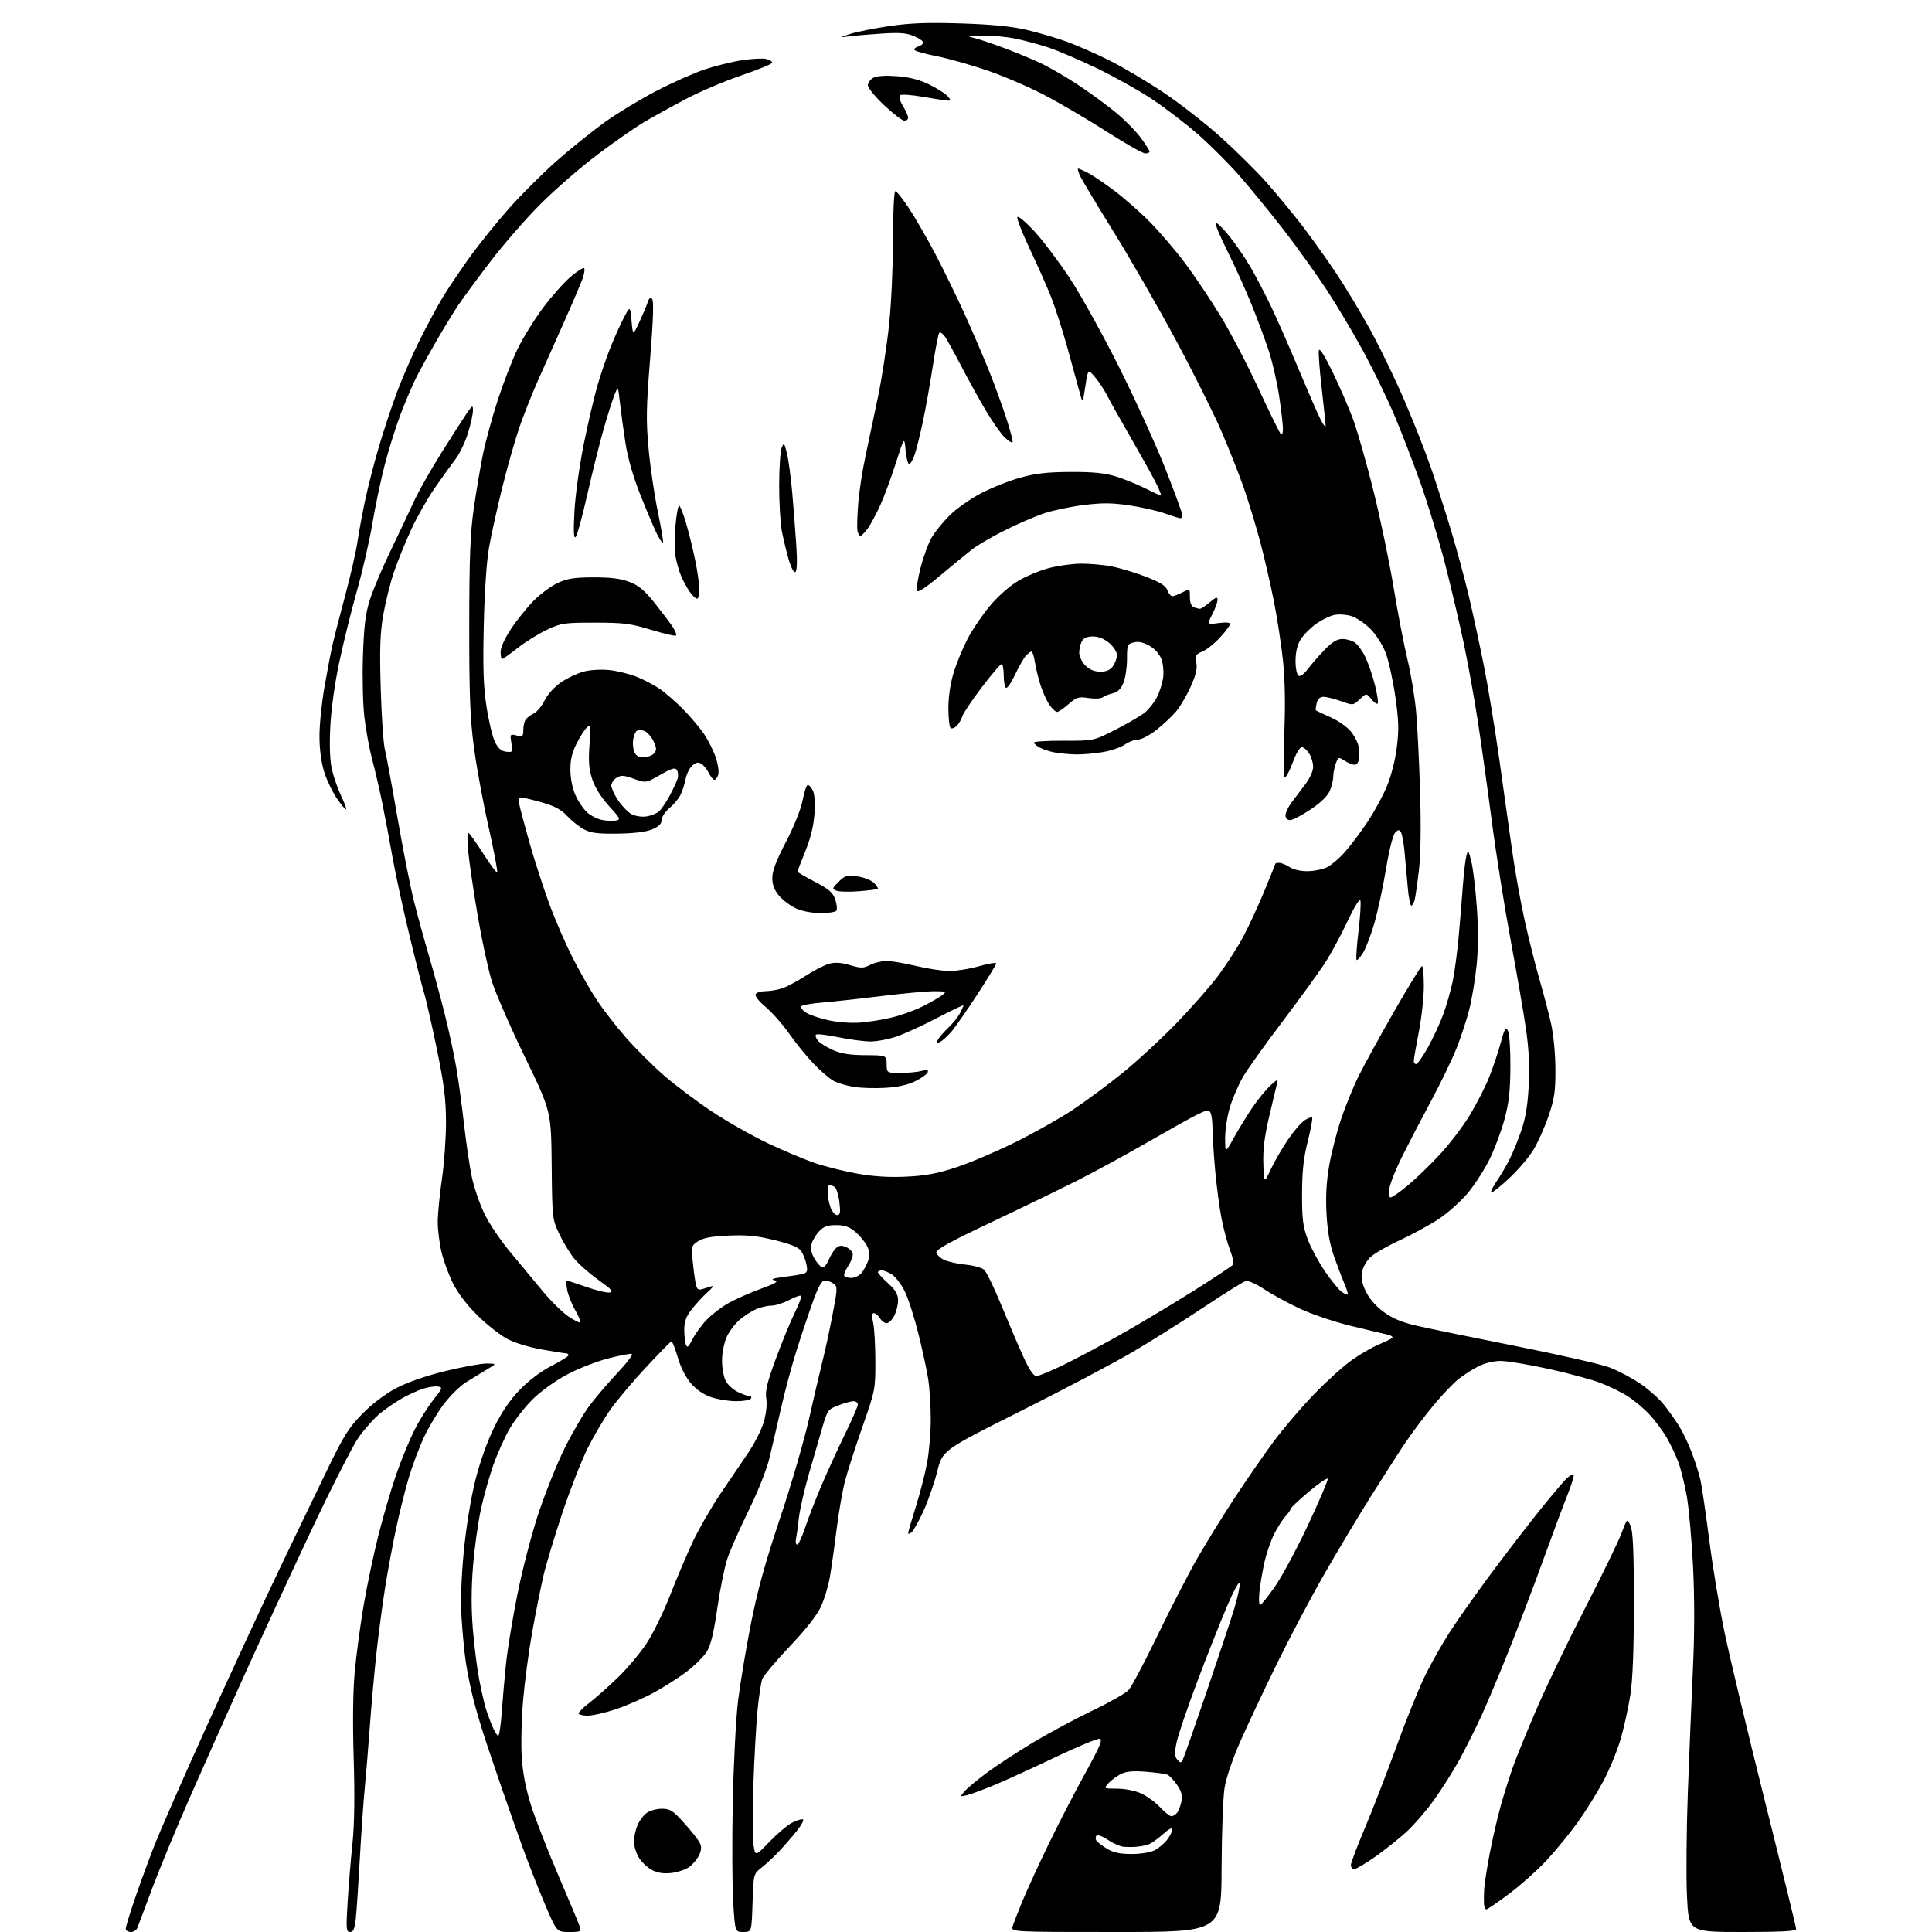 <?xml version="1.0" encoding="UTF-8" standalone="no"?>
<svg 
  version="1.1" 
  xmlns="http://www.w3.org/2000/svg" 
  xmlns:xlink="http://www.w3.org/1999/xlink" 
  xmlns:svg="http://www.w3.org/2000/svg"
  xmlns:rdf="http://www.w3.org/1999/02/22-rdf-syntax-ns#"
  xmlns:cc="http://creativecommons.org/ns#"
  xmlns:dc="http://purl.org/dc/elements/1.1/"
  viewBox="0 0 768 768"
  width="768"
  height="768"
>
<style>svg {background-color: white; }</style>"
<path stroke="none" fill="black" fill-rule="evenodd" d="M52.03,768.00C50.91,768.00 50.00,767.41 50.00,766.70C50.00,765.98 51.52,760.92 53.39,755.45C55.25,749.98 58.68,740.55 61.02,734.50C63.36,728.45 72.91,706.62 82.26,686.00C91.60,665.38 104.41,637.70 110.72,624.50C117.03,611.30 125.71,593.26 130.00,584.42C136.73,570.54 138.67,567.46 144.15,561.91C148.08,557.93 153.21,554.07 157.61,551.76C162.03,549.45 169.39,546.90 177.08,545.02C183.89,543.36 191.26,542.01 193.47,542.03C197.50,542.06 197.50,542.06 193.50,544.43C191.30,545.73 187.54,548.04 185.14,549.55C182.73,551.07 178.73,555.05 176.24,558.40C173.75,561.76 170.24,567.65 168.45,571.50C166.66,575.35 164.04,582.33 162.62,587.00C161.21,591.67 158.93,600.74 157.55,607.14C156.17,613.54 154.16,624.34 153.08,631.14C152.00,637.94 150.44,649.80 149.60,657.50C148.77,665.20 147.59,678.25 147.00,686.50C146.40,694.75 145.49,705.77 144.98,711.00C144.47,716.23 143.59,728.83 143.03,739.00C142.47,749.17 141.75,759.86 141.43,762.75C140.99,766.79 140.47,768.00 139.16,768.00C137.63,768.00 137.53,766.91 138.18,756.25C138.57,749.79 139.43,739.34 140.09,733.03C140.89,725.32 141.06,714.20 140.60,699.03C140.16,684.72 140.31,672.12 141.02,664.50C141.63,657.90 143.20,646.18 144.50,638.46C145.80,630.74 148.45,618.12 150.39,610.43C152.33,602.73 155.54,591.76 157.53,586.04C159.52,580.33 162.75,572.47 164.70,568.58C166.66,564.68 170.05,559.25 172.23,556.50C175.93,551.85 176.06,551.48 174.09,551.18C172.92,551.00 170.29,551.39 168.23,552.04C166.18,552.69 162.47,554.36 160.00,555.75C157.53,557.15 153.59,559.82 151.26,561.70C148.92,563.58 145.03,567.91 142.61,571.31C140.19,574.72 131.24,592.35 122.72,610.50C114.21,628.65 102.06,654.98 95.74,669.00C89.42,683.02 80.20,703.73 75.25,715.00C70.30,726.27 63.78,742.02 60.76,750.00C57.74,757.98 55.00,765.29 54.66,766.25C54.33,767.21 53.15,768.00 52.03,768.00zM226.22,768.00C221.30,768.00 221.30,768.00 216.55,756.81C213.94,750.65 210.01,740.64 207.81,734.56C205.62,728.48 202.04,718.33 199.86,712.00C197.68,705.67 194.55,696.45 192.91,691.50C191.27,686.55 189.08,679.12 188.05,675.00C187.01,670.88 185.70,664.35 185.14,660.50C184.57,656.65 183.82,648.77 183.47,643.00C183.05,636.18 183.38,626.87 184.39,616.43C185.33,606.87 187.18,595.53 188.96,588.43C190.79,581.12 193.69,572.97 196.45,567.39C199.51,561.18 202.79,556.39 206.72,552.35C210.23,548.74 215.15,545.05 219.25,542.95C222.96,541.05 225.99,539.16 226.00,538.75C226.00,538.34 225.61,538.00 225.13,538.00C224.65,538.00 220.30,537.31 215.45,536.46C210.29,535.56 204.54,533.80 201.59,532.21C198.81,530.72 193.55,526.58 189.90,523.00C185.80,518.99 182.07,514.11 180.12,510.26C178.40,506.83 176.32,501.20 175.51,497.76C174.69,494.32 174.02,488.93 174.01,485.78C174.01,482.64 174.75,474.99 175.66,468.78C176.57,462.58 177.31,452.32 177.29,446.00C177.26,436.79 176.53,431.01 173.64,416.96C171.66,407.31 169.35,397.19 168.52,394.46C167.68,391.73 165.00,381.18 162.56,371.00C160.11,360.82 157.15,347.10 155.98,340.50C154.81,333.90 152.99,324.23 151.92,319.00C150.85,313.77 149.08,306.12 147.97,302.00C146.87,297.88 145.47,290.30 144.86,285.18C144.25,279.98 143.99,269.14 144.28,260.68C144.68,248.91 145.29,243.93 147.00,238.50C148.21,234.65 151.92,225.88 155.23,219.00C158.55,212.12 162.73,203.30 164.51,199.39C166.30,195.48 171.12,186.93 175.23,180.39C179.33,173.85 183.89,166.75 185.35,164.61C187.83,160.97 188.00,160.88 188.00,163.26C188.00,164.65 187.10,168.69 186.01,172.23C184.92,175.78 182.67,180.44 181.02,182.59C179.38,184.74 175.70,189.84 172.86,193.93C170.02,198.02 165.80,205.44 163.49,210.43C161.18,215.42 158.10,223.00 156.64,227.27C155.19,231.54 153.27,239.19 152.38,244.27C151.10,251.61 150.88,257.58 151.34,273.50C151.65,284.50 152.40,295.50 153.00,297.95C153.61,300.40 155.87,312.67 158.04,325.23C160.20,337.78 163.14,352.65 164.56,358.27C165.98,363.90 168.67,373.68 170.52,380.00C172.38,386.32 175.24,396.90 176.89,403.50C178.53,410.10 180.57,419.55 181.41,424.50C182.26,429.45 183.63,439.57 184.47,447.00C185.31,454.43 186.71,463.88 187.59,468.00C188.46,472.12 190.71,478.65 192.57,482.50C194.43,486.35 199.00,493.14 202.73,497.59C206.45,502.04 212.18,508.95 215.46,512.94C218.74,516.93 223.38,521.54 225.78,523.19C228.18,524.84 230.37,525.96 230.66,525.67C230.94,525.39 230.05,523.21 228.66,520.83C227.28,518.45 225.84,514.81 225.46,512.75C225.09,510.69 224.97,509.00 225.21,509.00C225.45,509.00 228.94,510.15 232.96,511.55C236.97,512.96 241.21,513.97 242.37,513.80C244.05,513.56 243.15,512.56 237.84,508.77C234.19,506.17 229.80,502.27 228.09,500.11C226.37,497.94 223.74,493.55 222.23,490.34C219.55,484.60 219.50,484.12 219.30,463.11C219.09,441.73 219.09,441.73 208.62,420.11C202.85,408.23 196.95,394.68 195.50,390.00C194.04,385.32 191.52,373.62 189.89,364.00C188.25,354.38 186.58,343.01 186.16,338.75C185.74,334.49 185.71,331.00 186.10,331.00C186.48,331.00 189.12,334.65 191.95,339.11C194.79,343.58 197.34,347.00 197.62,346.71C197.91,346.43 196.34,338.16 194.13,328.35C191.93,318.53 189.31,304.20 188.31,296.50C186.86,285.32 186.51,275.65 186.53,248.50C186.56,221.46 186.93,211.97 188.33,202.11C189.31,195.30 190.96,185.54 192.01,180.44C193.06,175.33 195.73,165.60 197.94,158.82C200.14,152.05 203.70,142.90 205.85,138.50C208.00,134.10 212.53,126.81 215.91,122.30C219.29,117.80 224.16,112.31 226.72,110.12C229.29,107.92 231.73,106.33 232.14,106.59C232.56,106.84 232.30,108.73 231.57,110.78C230.84,112.82 227.53,120.58 224.22,128.00C220.91,135.43 216.19,146.00 213.74,151.50C211.28,157.00 207.89,165.63 206.19,170.68C204.50,175.73 201.52,186.30 199.57,194.18C197.62,202.06 195.30,212.55 194.42,217.50C193.43,223.04 192.62,234.96 192.31,248.50C191.92,265.65 192.16,272.80 193.40,280.92C194.28,286.65 195.79,292.95 196.75,294.92C198.02,297.51 199.25,298.59 201.20,298.81C203.79,299.11 203.87,298.98 203.29,295.41C202.71,291.80 202.76,291.72 205.35,292.37C207.74,292.97 208.00,292.76 208.02,290.27C208.02,288.75 208.41,286.90 208.88,286.16C209.35,285.42 210.80,284.30 212.11,283.66C213.43,283.02 215.40,280.66 216.50,278.42C217.67,276.02 220.36,273.06 223.00,271.25C225.47,269.55 229.53,267.63 232.00,266.97C234.56,266.29 238.94,266.03 242.15,266.36C245.25,266.68 250.14,267.87 253.01,269.00C255.88,270.14 260.09,272.35 262.36,273.92C264.64,275.49 268.88,279.21 271.79,282.18C274.70,285.15 278.41,289.59 280.04,292.04C281.66,294.49 283.70,298.63 284.57,301.23C285.44,303.83 285.86,306.87 285.51,307.98C285.15,309.09 284.47,310.00 283.99,310.00C283.50,310.00 282.52,308.80 281.80,307.34C281.09,305.88 279.74,304.21 278.81,303.63C277.53,302.84 276.64,303.02 275.16,304.36C274.08,305.33 272.89,307.77 272.51,309.78C272.14,311.79 271.21,314.63 270.45,316.10C269.69,317.56 267.71,319.91 266.04,321.32C264.37,322.72 263.00,324.82 263.00,325.99C263.00,327.48 261.91,328.56 259.25,329.68C256.78,330.71 252.09,331.29 245.50,331.38C237.40,331.48 234.83,331.14 232.00,329.60C230.07,328.55 227.11,326.18 225.40,324.32C223.12,321.83 220.50,320.43 215.41,318.97C211.61,317.89 207.91,317.00 207.17,317.00C206.19,317.00 206.03,317.86 206.54,320.25C206.92,322.04 208.76,328.90 210.63,335.50C212.50,342.10 215.93,352.68 218.24,359.00C220.55,365.32 224.73,375.00 227.52,380.50C230.31,386.00 234.69,393.68 237.26,397.56C239.83,401.44 245.07,408.19 248.92,412.56C252.77,416.92 259.43,423.56 263.71,427.31C267.99,431.06 276.45,437.45 282.50,441.51C288.55,445.56 298.68,451.34 305.00,454.35C311.32,457.36 319.91,460.97 324.09,462.38C328.26,463.79 335.91,465.68 341.09,466.59C347.53,467.71 353.65,468.07 360.50,467.73C368.20,467.34 372.79,466.47 380.48,463.91C385.96,462.09 396.54,457.56 403.98,453.86C411.41,450.15 421.55,444.43 426.50,441.14C431.45,437.86 440.23,431.36 446.00,426.70C451.77,422.05 461.46,413.12 467.52,406.87C473.58,400.62 481.12,392.04 484.28,387.82C487.43,383.59 491.81,376.79 494.02,372.71C496.22,368.62 500.04,360.39 502.51,354.42C504.98,348.44 507.00,343.43 507.00,343.28C507.00,343.12 507.69,343.00 508.54,343.00C509.38,343.00 511.23,343.76 512.65,344.69C514.20,345.71 517.09,346.35 519.93,346.31C522.52,346.27 526.02,345.52 527.71,344.65C529.39,343.78 532.55,341.05 534.72,338.58C536.90,336.11 540.84,330.86 543.49,326.91C546.14,322.96 549.62,316.60 551.23,312.77C552.97,308.63 554.60,302.30 555.25,297.16C556.14,290.04 556.04,286.42 554.65,276.79C553.72,270.35 552.00,262.57 550.83,259.51C549.63,256.36 546.99,252.23 544.79,250.02C542.64,247.87 539.30,245.60 537.37,244.96C535.45,244.32 532.38,244.08 530.55,244.42C528.73,244.77 525.37,246.40 523.08,248.05C520.80,249.71 518.05,252.51 516.97,254.28C515.69,256.38 515.01,259.30 515.00,262.69C515.00,265.61 515.52,268.20 516.18,268.61C516.90,269.06 518.36,268.00 519.91,265.92C521.32,264.04 524.32,260.59 526.60,258.25C529.60,255.17 531.54,254.00 533.65,254.00C535.25,254.00 537.50,254.66 538.65,255.47C539.81,256.28 541.69,258.94 542.85,261.40C544.00,263.85 545.69,268.83 546.60,272.46C547.51,276.10 547.99,279.34 547.66,279.68C547.32,280.01 546.18,279.21 545.11,277.89C543.17,275.50 543.17,275.50 540.54,277.97C537.91,280.44 537.91,280.44 533.07,278.72C530.41,277.77 527.29,277.00 526.13,277.00C524.72,277.00 523.83,277.83 523.40,279.55C523.05,280.95 522.93,282.23 523.13,282.40C523.33,282.57 526.02,283.84 529.11,285.23C532.34,286.69 535.80,289.18 537.28,291.13C538.69,292.98 539.95,295.62 540.08,297.00C540.21,298.38 540.24,300.51 540.16,301.75C540.07,303.04 539.34,304.00 538.46,304.00C537.62,304.00 535.83,303.28 534.48,302.39C532.12,300.85 531.99,300.89 531.02,303.46C530.46,304.93 530.00,307.24 530.00,308.60C530.00,309.95 529.39,312.52 528.65,314.30C527.78,316.39 525.07,319.03 520.99,321.77C517.52,324.09 513.86,326.00 512.84,326.00C511.72,326.00 511.00,325.28 511.00,324.15C511.00,323.13 512.01,320.92 513.25,319.23C514.49,317.55 516.96,314.27 518.75,311.94C520.69,309.41 522.00,306.53 522.00,304.81C522.00,303.23 521.27,300.82 520.38,299.46C519.50,298.11 518.17,297.00 517.44,297.00C516.71,297.00 515.12,299.70 513.92,303.00C512.72,306.30 511.30,309.00 510.77,309.00C510.18,309.00 510.08,302.56 510.52,291.75C510.98,280.53 510.82,270.48 510.05,263.00C509.40,256.68 507.75,245.88 506.39,239.00C505.03,232.12 502.55,221.37 500.88,215.11C499.20,208.84 496.31,199.34 494.45,193.99C492.59,188.64 488.56,178.47 485.51,171.38C482.45,164.30 474.31,147.99 467.40,135.14C460.50,122.30 449.37,102.95 442.67,92.14C435.97,81.34 429.94,71.26 429.27,69.75C428.59,68.24 428.28,67.00 428.57,67.00C428.86,67.00 430.54,67.73 432.30,68.62C434.06,69.50 438.74,72.65 442.71,75.61C446.67,78.57 453.10,84.20 456.99,88.13C460.88,92.06 467.20,99.44 471.02,104.52C474.84,109.61 481.22,119.11 485.19,125.64C489.16,132.16 495.95,145.15 500.28,154.50C504.61,163.85 508.57,171.93 509.08,172.45C509.65,173.04 510.00,172.27 509.99,170.45C509.99,168.83 509.31,163.00 508.49,157.50C507.66,152.00 505.81,143.90 504.37,139.50C502.93,135.10 499.81,126.71 497.44,120.86C495.07,115.01 490.83,105.63 488.01,100.02C485.20,94.41 483.05,89.34 483.25,88.74C483.45,88.15 485.74,90.27 488.34,93.46C490.94,96.65 494.87,102.35 497.07,106.12C499.27,109.89 503.05,117.15 505.47,122.24C507.89,127.33 512.87,138.70 516.55,147.50C520.23,156.30 524.06,165.07 525.07,167.00C526.08,168.93 526.93,170.00 526.96,169.39C526.98,168.78 526.29,162.14 525.43,154.64C524.56,147.14 524.04,140.22 524.27,139.25C524.53,138.17 526.63,141.49 529.78,148.00C532.58,153.78 536.28,162.32 537.99,167.00C539.70,171.68 543.30,184.37 546.00,195.20C548.70,206.04 552.28,223.24 553.96,233.42C555.64,243.61 558.14,256.57 559.51,262.22C560.88,267.88 562.42,277.23 562.94,283.00C563.45,288.77 564.16,303.18 564.51,315.00C564.92,328.60 564.74,339.98 564.04,345.96C563.43,351.16 562.67,356.45 562.36,357.71C562.04,358.97 561.44,360.00 561.02,360.00C560.60,360.00 559.98,356.85 559.63,353.00C559.28,349.15 558.72,342.90 558.38,339.12C558.04,335.33 557.38,331.62 556.92,330.87C556.21,329.72 555.83,329.75 554.59,331.00C553.73,331.87 552.20,337.98 550.95,345.49C549.77,352.63 547.69,362.30 546.33,366.97C544.98,371.65 542.95,376.96 541.82,378.79C540.69,380.61 539.54,381.87 539.25,381.58C538.96,381.30 539.31,376.19 540.02,370.24C540.72,364.28 541.06,358.76 540.77,357.96C540.45,357.11 538.30,360.61 535.61,366.34C533.07,371.75 529.05,379.17 526.67,382.84C524.30,386.50 516.70,396.97 509.79,406.10C502.87,415.24 495.81,425.14 494.09,428.10C492.38,431.07 490.08,436.36 488.99,439.86C487.90,443.35 487.01,448.98 487.01,452.36C487.02,458.50 487.02,458.50 490.62,452.03C492.61,448.47 495.93,443.07 498.01,440.03C500.09,436.99 503.24,433.15 505.01,431.50C507.67,429.03 508.14,428.85 507.70,430.50C507.40,431.60 505.98,437.56 504.54,443.75C502.62,451.97 501.99,457.08 502.21,462.75C502.50,470.50 502.50,470.50 505.16,464.83C506.63,461.70 509.68,456.42 511.95,453.07C514.22,449.73 517.20,446.26 518.57,445.36C519.94,444.46 521.30,443.96 521.59,444.25C521.87,444.54 521.10,448.76 519.87,453.64C518.19,460.30 517.62,465.48 517.59,474.50C517.56,484.51 517.93,487.50 519.78,492.50C521.01,495.80 524.09,501.55 526.63,505.28C529.18,509.02 532.19,512.72 533.32,513.51C534.45,514.30 535.55,514.79 535.75,514.59C535.95,514.38 535.37,512.48 534.46,510.36C533.55,508.24 531.69,503.35 530.32,499.50C528.60,494.62 527.69,489.48 527.31,482.50C526.94,475.62 527.27,469.65 528.37,463.37C529.24,458.35 531.37,450.02 533.10,444.87C534.82,439.72 538.02,431.90 540.21,427.50C542.40,423.10 548.76,411.53 554.35,401.79C559.93,392.05 564.84,384.07 565.25,384.04C565.66,384.02 566.00,387.58 566.00,391.96C566.00,396.35 565.10,404.56 564.00,410.21C562.90,415.87 562.00,421.06 562.00,421.75C562.00,422.44 562.43,423.00 562.95,423.00C563.47,423.00 565.59,419.99 567.65,416.31C569.70,412.62 572.45,406.69 573.75,403.11C575.05,399.53 576.73,393.66 577.48,390.05C578.23,386.45 579.31,378.32 579.87,372.00C580.44,365.68 581.19,356.55 581.54,351.73C581.89,346.91 582.51,341.74 582.91,340.24C583.59,337.69 583.72,337.82 584.86,342.37C585.54,345.05 586.52,353.14 587.04,360.37C587.67,369.03 587.64,376.97 586.97,383.71C586.40,389.32 585.09,397.24 584.05,401.31C583.01,405.37 580.75,412.27 579.02,416.64C577.29,421.01 572.75,430.42 568.93,437.54C565.11,444.67 559.95,454.56 557.47,459.52C554.98,464.48 552.68,470.22 552.34,472.27C551.96,474.65 552.13,476.00 552.82,476.00C553.41,476.00 556.52,473.81 559.73,471.14C562.94,468.47 568.71,462.88 572.54,458.72C576.37,454.57 581.66,447.59 584.30,443.23C586.94,438.86 590.36,432.18 591.89,428.39C593.42,424.60 595.50,418.43 596.51,414.68C598.04,408.96 598.51,408.15 599.40,409.68C600.01,410.72 600.44,416.85 600.40,424.00C600.35,433.76 599.83,438.36 598.04,445.00C596.77,449.68 594.12,456.78 592.14,460.78C590.17,464.78 586.35,470.75 583.66,474.03C580.97,477.31 575.74,482.01 572.04,484.48C568.33,486.94 561.30,490.79 556.40,493.04C551.51,495.29 546.27,498.30 544.76,499.74C543.26,501.17 541.75,503.83 541.41,505.64C540.97,507.97 541.43,510.25 542.97,513.44C544.32,516.23 547.00,519.30 550.03,521.52C553.56,524.11 557.21,525.64 563.21,527.02C567.77,528.07 585.45,531.69 602.50,535.08C619.55,538.46 636.30,542.27 639.73,543.56C643.15,544.84 648.62,547.71 651.89,549.93C655.16,552.15 659.39,555.88 661.29,558.23C663.18,560.58 665.96,564.47 667.46,566.88C668.96,569.28 671.27,574.13 672.59,577.66C673.92,581.18 675.44,586.00 675.97,588.37C676.50,590.74 678.07,601.49 679.46,612.26C680.84,623.03 683.60,639.64 685.59,649.17C687.57,658.70 694.78,688.81 701.60,716.08C708.42,743.35 714.00,766.19 714.00,766.83C714.00,767.69 708.27,768.00 692.63,768.00C671.27,768.00 671.27,768.00 670.60,753.75C670.23,745.91 670.39,727.12 670.96,712.00C671.52,696.88 672.43,674.92 672.97,663.22C673.62,649.36 673.63,635.23 673.01,622.72C672.48,612.15 671.36,599.56 670.52,594.74C669.68,589.93 668.13,583.74 667.09,581.00C666.05,578.26 663.96,573.90 662.45,571.32C660.93,568.74 657.93,564.71 655.77,562.37C653.61,560.03 649.73,556.75 647.15,555.09C644.56,553.44 639.53,550.98 635.97,549.64C632.41,548.30 623.12,545.81 615.32,544.10C607.52,542.40 599.07,541.00 596.53,541.00C593.81,541.00 590.20,541.87 587.71,543.13C585.39,544.31 581.83,546.58 579.80,548.18C577.76,549.78 573.22,554.56 569.71,558.80C566.20,563.03 561.07,569.88 558.32,574.00C555.56,578.12 549.35,587.80 544.52,595.50C539.69,603.20 531.48,616.92 526.28,626.00C521.07,635.08 512.64,651.05 507.52,661.50C502.41,671.95 495.89,685.79 493.04,692.26C489.95,699.26 487.41,706.75 486.77,710.76C486.18,714.47 485.66,728.86 485.60,742.75C485.50,768.00 485.50,768.00 443.68,768.00C401.87,768.00 401.87,768.00 402.55,765.75C402.92,764.51 404.72,759.90 406.53,755.50C408.35,751.10 413.00,740.98 416.87,733.00C420.73,725.02 427.24,712.42 431.33,705.00C437.27,694.21 438.44,691.44 437.12,691.21C436.21,691.05 428.50,694.24 419.98,698.30C411.47,702.36 400.68,707.30 396.00,709.28C391.32,711.25 386.15,713.19 384.50,713.58C381.50,714.30 381.50,714.30 383.50,712.00C384.60,710.74 388.65,707.38 392.50,704.53C396.35,701.69 404.58,696.32 410.79,692.59C417.00,688.87 427.58,683.19 434.30,679.98C441.03,676.76 447.48,673.09 448.64,671.81C449.81,670.54 455.00,660.73 460.19,650.00C465.37,639.27 472.45,625.55 475.92,619.50C479.38,613.45 486.06,602.65 490.75,595.50C495.44,588.35 502.43,578.25 506.27,573.07C510.12,567.88 517.37,559.39 522.38,554.20C527.40,549.01 534.20,542.88 537.50,540.57C540.80,538.26 545.52,535.53 548.00,534.50C550.48,533.47 552.90,532.29 553.39,531.87C553.89,531.45 552.99,530.83 551.39,530.48C549.80,530.14 543.27,528.58 536.87,527.03C530.48,525.48 521.39,522.40 516.68,520.20C511.97,517.99 505.61,514.52 502.54,512.48C499.37,510.38 496.18,508.98 495.17,509.25C494.19,509.50 486.66,514.20 478.44,519.69C470.22,525.17 457.43,533.22 450.00,537.58C442.57,541.94 422.59,552.48 405.59,561.00C374.68,576.50 374.68,576.50 372.54,585.00C371.36,589.68 368.89,596.76 367.05,600.75C365.21,604.74 363.10,608.51 362.35,609.12C361.61,609.74 361.01,609.85 361.02,609.37C361.03,608.89 362.38,604.25 364.02,599.05C365.66,593.86 367.67,586.05 368.50,581.69C369.32,577.34 370.00,569.44 369.99,564.14C369.99,558.84 369.52,551.58 368.94,548.00C368.37,544.42 366.58,536.21 364.97,529.75C363.35,523.29 360.93,515.82 359.58,513.16C358.23,510.49 355.99,507.57 354.60,506.66C353.21,505.75 351.38,505.00 350.54,505.00C349.69,505.00 349.00,505.33 349.00,505.73C349.00,506.13 350.80,508.10 353.00,510.11C356.05,512.90 357.00,514.52 357.00,516.93C357.00,518.67 356.31,521.43 355.47,523.05C354.64,524.67 353.29,526.00 352.48,526.00C351.68,526.00 350.45,525.10 349.77,524.00C349.08,522.90 348.00,522.00 347.36,522.00C346.54,522.00 346.46,523.08 347.08,525.75C347.56,527.81 347.96,534.67 347.97,541.00C347.99,552.28 347.89,552.77 342.90,567.00C340.10,574.98 336.97,584.65 335.96,588.50C334.94,592.35 333.41,601.12 332.55,608.00C331.70,614.88 330.49,623.42 329.87,627.00C329.25,630.58 327.64,635.88 326.28,638.79C324.72,642.14 320.18,647.90 313.89,654.51C308.44,660.25 303.54,666.07 303.02,667.44C302.50,668.81 301.64,674.56 301.10,680.22C300.57,685.87 299.83,699.07 299.47,709.54C299.11,720.01 299.13,730.69 299.52,733.28C300.23,737.99 300.23,737.99 305.86,732.15C308.96,728.93 312.99,725.53 314.82,724.59C316.64,723.65 318.59,723.03 319.14,723.21C319.69,723.40 318.72,725.34 316.99,727.52C315.26,729.71 312.10,733.36 309.97,735.64C307.84,737.92 304.62,740.94 302.81,742.35C299.52,744.93 299.52,744.93 299.15,756.46C298.78,768.00 298.78,768.00 295.49,768.00C292.20,768.00 292.20,768.00 291.46,756.25C291.06,749.79 290.98,731.90 291.29,716.50C291.60,701.10 292.55,682.88 293.40,676.00C294.25,669.12 296.54,655.40 298.49,645.50C301.10,632.31 304.19,621.09 310.09,603.50C314.51,590.30 319.70,572.52 321.61,564.00C323.53,555.48 325.94,545.12 326.98,541.00C328.02,536.88 329.82,528.56 330.97,522.51C332.95,512.14 332.98,511.46 331.34,510.26C330.39,509.57 328.85,509.00 327.90,509.00C326.66,509.00 325.36,511.28 323.21,517.25C321.57,521.79 318.66,530.45 316.75,536.50C314.83,542.55 312.04,552.90 310.54,559.50C309.04,566.10 306.95,575.09 305.90,579.47C304.78,584.14 301.33,592.83 297.58,600.47C294.06,607.64 290.26,616.22 289.14,619.55C288.03,622.88 286.22,631.77 285.14,639.31C283.74,649.00 282.53,654.03 280.99,656.51C279.80,658.44 276.28,661.97 273.16,664.36C270.05,666.75 264.12,670.54 260.00,672.79C255.88,675.03 249.05,678.03 244.82,679.44C240.60,680.85 235.54,682.00 233.57,682.00C231.61,682.00 230.00,681.59 230.00,681.08C230.00,680.58 231.91,678.71 234.25,676.92C236.59,675.13 241.59,670.70 245.37,667.08C249.15,663.46 254.36,657.29 256.95,653.38C259.55,649.46 263.83,640.68 266.48,633.88C269.13,627.07 273.22,617.45 275.57,612.50C277.92,607.55 282.72,599.23 286.24,594.00C289.75,588.77 294.73,581.43 297.30,577.69C299.88,573.94 302.71,568.37 303.60,565.31C304.58,561.93 304.98,558.26 304.61,555.94C304.12,552.92 304.93,549.60 308.48,539.96C310.94,533.26 314.32,525.06 315.98,521.73C317.64,518.40 318.75,515.42 318.45,515.12C318.14,514.81 316.00,515.56 313.70,516.78C311.39,518.01 308.25,519.00 306.72,519.00C305.19,519.00 302.49,519.61 300.72,520.35C298.95,521.09 295.97,522.98 294.11,524.56C292.24,526.13 289.89,529.24 288.88,531.46C287.85,533.72 287.03,537.84 287.02,540.80C287.01,543.71 287.66,547.37 288.46,548.91C289.26,550.46 291.46,552.47 293.36,553.37C295.25,554.26 297.32,555.00 297.96,555.00C298.60,555.00 298.84,555.45 298.50,556.00C298.16,556.55 295.51,557.00 292.62,557.00C289.72,557.00 285.25,556.28 282.67,555.40C279.67,554.38 276.78,552.39 274.61,549.85C272.52,547.41 270.51,543.42 269.37,539.44C268.35,535.90 267.22,533.11 266.85,533.25C266.47,533.39 261.97,538.00 256.83,543.50C251.70,549.00 245.36,556.51 242.74,560.19C240.13,563.87 236.00,570.88 233.56,575.77C231.13,580.66 226.61,592.21 223.53,601.45C220.45,610.69 217.06,621.93 216.01,626.44C214.96,630.96 212.97,640.91 211.59,648.57C210.21,656.23 208.56,668.58 207.93,676.00C207.30,683.42 207.06,693.69 207.41,698.82C207.84,705.00 209.09,711.39 211.14,717.82C212.84,723.14 217.72,735.62 221.98,745.56C226.25,755.49 230.06,764.60 230.44,765.81C231.09,767.86 230.83,768.00 226.22,768.00zM590.85,759.00C590.38,759.00 589.95,757.99 589.90,756.75C589.84,755.51 589.88,752.92 589.98,751.00C590.08,749.08 591.05,742.77 592.15,737.00C593.24,731.23 595.23,722.60 596.56,717.83C597.90,713.06 600.17,705.86 601.62,701.83C603.07,697.80 607.38,687.30 611.19,678.50C615.00,669.70 623.52,652.01 630.12,639.20C636.73,626.38 643.19,613.11 644.48,609.70C646.82,603.50 646.82,603.50 648.15,606.50C649.14,608.75 649.48,616.38 649.49,637.00C649.50,655.34 649.04,667.50 648.13,673.50C647.37,678.45 645.66,686.33 644.32,691.00C642.98,695.67 639.86,703.31 637.39,707.96C634.92,712.61 630.33,719.99 627.20,724.35C624.06,728.71 618.58,735.43 615.02,739.28C611.46,743.14 604.75,749.15 600.12,752.65C595.49,756.14 591.31,759.00 590.85,759.00zM267.00,744.53C263.89,744.90 261.50,744.55 259.26,743.41C257.47,742.50 255.11,740.30 254.01,738.51C252.90,736.72 252.00,733.84 252.00,732.10C252.00,730.36 252.63,727.43 253.39,725.60C254.16,723.76 255.84,721.53 257.12,720.63C258.40,719.73 261.11,719.00 263.14,719.00C266.38,719.00 267.49,719.72 272.02,724.75C274.87,727.91 277.65,731.46 278.21,732.64C278.93,734.17 278.84,735.55 277.86,737.55C277.11,739.07 275.38,741.15 274.00,742.15C272.62,743.16 269.48,744.23 267.00,744.53zM538.34,743.00C537.60,743.00 537.00,742.28 537.00,741.40C537.00,740.52 539.49,733.92 542.54,726.74C545.58,719.55 551.27,704.86 555.18,694.09C559.09,683.31 564.27,670.51 566.71,665.64C569.14,660.76 573.49,653.11 576.38,648.64C579.27,644.16 586.29,634.20 591.99,626.50C597.69,618.80 606.49,607.33 611.56,601.00C616.62,594.67 621.72,588.64 622.89,587.59C624.06,586.54 625.25,585.92 625.55,586.21C625.84,586.51 624.67,590.29 622.95,594.62C621.22,598.96 616.88,610.60 613.30,620.50C609.72,630.40 603.68,646.32 599.87,655.88C596.07,665.44 591.06,677.36 588.74,682.38C586.43,687.40 582.56,695.10 580.16,699.50C577.75,703.90 573.25,711.04 570.14,715.38C567.04,719.71 562.04,725.51 559.03,728.26C556.01,731.01 550.43,735.45 546.62,738.13C542.81,740.81 539.08,743.00 538.34,743.00zM449.80,737.00C453.41,737.00 457.32,736.37 458.96,735.52C460.54,734.71 462.76,732.85 463.91,731.39C465.06,729.92 466.00,728.06 466.00,727.25C466.00,726.29 464.59,727.04 462.03,729.36C459.84,731.33 457.03,733.19 455.78,733.48C454.52,733.77 452.60,734.08 451.50,734.16C450.40,734.25 448.33,734.25 446.89,734.16C445.45,734.07 442.58,732.85 440.50,731.44C438.43,730.03 436.36,729.24 435.90,729.70C435.45,730.15 435.40,731.02 435.79,731.63C436.18,732.25 438.07,733.70 440.00,734.87C442.58,736.44 445.15,736.99 449.80,737.00zM465.63,721.98C466.25,721.99 467.26,721.39 467.87,720.65C468.49,719.91 469.27,717.89 469.62,716.15C470.10,713.76 469.68,712.15 467.88,709.51C466.57,707.60 464.82,705.76 464.00,705.43C463.18,705.11 459.33,704.59 455.45,704.29C450.22,703.88 447.64,704.14 445.45,705.27C443.82,706.11 441.64,707.74 440.59,708.90C438.69,711.00 438.69,711.00 444.10,711.02C447.20,711.03 451.26,711.84 453.62,712.92C455.89,713.95 459.27,716.40 461.12,718.38C462.98,720.35 465.01,721.97 465.63,721.98zM470.07,699.81C470.46,699.09 474.70,687.02 479.48,673.00C484.26,658.98 489.27,643.90 490.62,639.50C491.96,635.10 492.93,630.60 492.78,629.50C492.62,628.32 490.55,632.04 487.78,638.50C485.19,644.55 479.86,658.00 475.95,668.39C472.04,678.78 468.34,689.66 467.73,692.56C466.84,696.80 466.89,698.16 467.99,699.48C469.07,700.78 469.50,700.85 470.07,699.81zM198.05,690.00C198.45,690.00 199.08,685.84 199.45,680.75C199.81,675.66 200.56,667.00 201.13,661.50C201.69,656.00 203.71,643.62 205.63,634.00C207.55,624.31 211.32,609.81 214.08,601.50C216.82,593.25 221.53,581.55 224.54,575.50C227.56,569.45 231.98,561.89 234.38,558.70C236.78,555.50 241.77,549.67 245.48,545.73C249.18,541.79 251.73,538.41 251.14,538.21C250.54,538.01 246.33,538.82 241.78,539.99C237.23,541.17 229.93,544.02 225.56,546.32C221.09,548.67 215.16,552.90 211.98,556.00C208.89,559.02 204.71,564.32 202.70,567.76C200.69,571.21 197.73,577.76 196.12,582.32C194.51,586.88 192.27,594.88 191.14,600.09C190.01,605.31 188.61,615.43 188.03,622.57C187.33,631.32 187.30,639.49 187.96,647.54C188.50,654.13 189.63,663.09 190.46,667.47C191.30,671.84 192.47,677.02 193.06,678.96C193.65,680.91 194.84,684.19 195.72,686.25C196.59,688.31 197.64,690.00 198.05,690.00zM500.92,638.00C501.38,638.00 504.07,634.65 506.90,630.55C509.73,626.46 515.66,615.39 520.08,605.96C524.49,596.53 527.96,588.39 527.79,587.87C527.61,587.34 524.22,589.66 520.24,593.01C516.26,596.36 513.00,599.44 513.00,599.86C513.00,600.28 512.08,601.61 510.96,602.82C509.83,604.02 507.82,607.19 506.47,609.86C505.13,612.53 503.40,617.59 502.62,621.11C501.84,624.62 500.96,629.86 500.65,632.75C500.34,635.64 500.47,638.00 500.92,638.00zM316.90,614.00C317.42,614.00 318.84,610.96 320.06,607.25C321.29,603.54 324.21,596.00 326.55,590.50C328.89,585.00 333.10,575.81 335.90,570.09C338.71,564.36 341.00,559.07 341.00,558.34C341.00,557.60 340.23,557.00 339.28,557.00C338.34,557.00 335.64,557.74 333.29,558.64C329.22,560.19 328.91,560.60 327.06,566.89C325.99,570.52 323.56,578.90 321.66,585.50C319.76,592.10 317.91,600.20 317.55,603.50C317.19,606.80 316.68,610.51 316.43,611.75C316.17,612.99 316.38,614.00 316.90,614.00zM411.96,547.00C412.89,547.00 417.68,545.04 422.61,542.64C427.54,540.24 437.39,535.02 444.49,531.05C451.58,527.07 464.62,519.30 473.45,513.77C482.28,508.24 489.80,503.25 490.17,502.68C490.53,502.12 489.99,499.52 488.96,496.91C487.94,494.30 486.41,488.64 485.57,484.33C484.73,480.02 483.58,471.32 483.02,465.00C482.46,458.68 482.00,451.25 481.99,448.50C481.98,445.75 481.59,442.90 481.12,442.16C480.44,441.09 479.31,441.32 475.39,443.32C472.70,444.69 463.75,449.70 455.50,454.45C447.25,459.20 434.88,465.93 428.00,469.40C421.12,472.87 405.69,480.35 393.71,486.02C377.58,493.65 372.00,496.74 372.22,497.91C372.39,498.77 373.78,500.09 375.31,500.82C376.84,501.55 380.66,502.40 383.80,502.71C386.93,503.01 390.26,503.92 391.18,504.72C392.10,505.52 395.19,511.88 398.04,518.84C400.90,525.80 404.82,534.99 406.75,539.25C409.12,544.45 410.83,547.00 411.96,547.00zM275.27,532.39C276.34,530.25 278.86,526.78 280.86,524.69C282.86,522.59 286.75,519.61 289.50,518.05C292.25,516.50 298.02,513.94 302.31,512.37C308.54,510.08 309.66,509.38 307.81,508.93C306.22,508.53 307.38,508.12 311.50,507.62C314.80,507.21 318.33,506.64 319.35,506.34C320.84,505.91 321.09,505.18 320.59,502.70C320.25,501.00 319.33,498.63 318.55,497.43C317.50,495.84 314.69,494.65 308.03,493.01C300.90,491.24 296.95,490.85 289.62,491.17C282.81,491.47 279.54,492.07 277.52,493.40C274.81,495.17 274.76,495.38 275.42,501.86C275.79,505.51 276.35,509.53 276.66,510.78C277.11,512.57 277.69,512.92 279.37,512.39C280.54,512.03 282.18,511.52 283.00,511.27C283.82,511.02 283.06,512.10 281.29,513.66C279.53,515.22 276.71,518.25 275.04,520.39C272.73,523.34 272.00,525.31 272.00,528.56C272.00,530.91 272.30,533.61 272.66,534.55C273.18,535.92 273.72,535.47 275.27,532.39zM338.40,508.00C339.66,508.00 341.43,507.18 342.33,506.19C343.24,505.19 344.46,502.97 345.06,501.27C345.91,498.83 345.81,497.54 344.60,495.20C343.76,493.57 341.67,491.06 339.96,489.62C337.62,487.65 335.74,487.00 332.38,487.00C328.87,487.00 327.40,487.55 325.55,489.54C324.26,490.94 322.91,493.23 322.56,494.63C322.15,496.27 322.56,498.28 323.72,500.26C324.71,501.95 326.08,503.53 326.77,503.76C327.47,503.99 328.66,502.67 329.46,500.76C330.24,498.88 331.60,496.75 332.47,496.02C333.70,495.01 334.62,494.96 336.53,495.83C337.89,496.45 339.00,497.75 338.99,498.73C338.99,499.70 338.12,501.82 337.05,503.44C335.99,505.05 335.34,506.74 335.62,507.19C335.89,507.63 337.15,508.00 338.40,508.00zM332.74,483.00C334.01,483.00 334.17,482.09 333.67,477.83C333.33,474.98 332.48,472.29 331.78,471.84C331.07,471.40 330.16,471.02 329.75,471.02C329.34,471.01 329.00,472.28 329.00,473.85C329.00,475.42 329.49,478.12 330.10,479.85C330.70,481.58 331.89,483.00 332.74,483.00zM592.92,474.00C592.36,474.00 593.21,472.09 594.82,469.75C596.42,467.41 598.75,463.48 600.00,461.02C601.25,458.55 603.37,453.38 604.70,449.52C606.44,444.49 607.28,439.38 607.69,431.50C608.08,423.81 607.75,417.04 606.59,409.00C605.67,402.68 602.92,386.70 600.46,373.50C598.01,360.30 594.64,338.99 592.97,326.15C591.30,313.31 588.82,295.53 587.45,286.65C586.09,277.77 583.60,263.98 581.93,256.00C580.25,248.03 576.92,233.85 574.53,224.50C572.13,215.15 567.65,200.40 564.56,191.72C561.47,183.04 556.70,170.69 553.94,164.27C551.19,157.86 545.83,146.87 542.04,139.86C538.24,132.85 531.72,121.87 527.54,115.46C523.36,109.05 515.51,98.11 510.10,91.15C504.69,84.19 496.82,74.57 492.61,69.77C488.40,64.97 481.03,57.61 476.23,53.41C471.44,49.21 463.23,42.93 458.00,39.45C452.78,35.97 442.88,30.43 436.00,27.12C429.12,23.82 420.57,20.15 417.00,18.96C413.43,17.77 407.57,16.18 404.00,15.42C400.43,14.66 394.35,14.07 390.50,14.12C384.54,14.19 384.02,14.32 387.00,15.03C388.93,15.49 394.10,17.20 398.50,18.84C402.90,20.47 409.43,23.15 413.00,24.78C416.57,26.41 423.55,30.43 428.50,33.70C433.45,36.97 440.33,42.01 443.79,44.90C447.25,47.78 451.63,52.25 453.52,54.82C455.41,57.39 456.96,59.84 456.98,60.25C456.99,60.66 456.21,61.00 455.25,61.00C454.29,61.00 447.51,57.16 440.18,52.47C432.86,47.77 421.83,41.28 415.68,38.04C409.53,34.79 399.19,30.31 392.69,28.09C386.20,25.86 377.20,23.31 372.69,22.41C368.19,21.51 364.12,20.42 363.65,19.99C363.18,19.55 363.74,18.90 364.90,18.53C366.05,18.17 367.00,17.42 367.00,16.88C367.00,16.34 365.31,15.19 363.25,14.32C360.35,13.10 357.47,12.88 350.50,13.34C345.55,13.66 339.70,14.16 337.50,14.45C333.50,14.98 333.50,14.98 337.95,13.49C340.40,12.68 347.38,11.28 353.45,10.38C361.88,9.14 368.65,8.89 382.00,9.31C394.21,9.70 402.07,10.47 408.00,11.85C412.68,12.94 419.88,15.05 424.00,16.54C428.12,18.03 435.83,21.42 441.12,24.07C446.42,26.72 456.09,32.47 462.62,36.84C469.16,41.22 479.45,49.26 485.50,54.71C491.55,60.17 499.66,68.21 503.51,72.58C507.37,76.95 513.49,84.35 517.11,89.01C520.74,93.68 526.94,102.33 530.89,108.22C534.85,114.12 541.19,124.65 544.99,131.63C548.79,138.60 554.88,151.23 558.50,159.70C562.13,168.16 566.83,180.13 568.94,186.29C571.06,192.46 574.62,203.57 576.86,211.00C579.10,218.43 582.26,230.12 583.89,237.00C585.51,243.88 588.19,256.25 589.84,264.50C591.49,272.75 594.23,289.40 595.94,301.50C597.64,313.60 599.95,330.02 601.07,338.00C602.19,345.97 604.45,358.57 606.10,366.00C607.75,373.42 610.42,384.03 612.02,389.56C613.63,395.09 615.69,402.96 616.60,407.06C617.55,411.30 618.28,419.02 618.30,425.00C618.33,433.86 617.91,436.75 615.61,443.50C614.11,447.90 611.45,453.91 609.69,456.85C607.94,459.79 603.67,464.86 600.21,468.10C596.76,471.35 593.47,474.00 592.92,474.00zM351.98,432.43C347.87,432.68 342.23,432.51 339.46,432.07C336.69,431.63 333.09,430.57 331.46,429.71C329.83,428.86 326.21,425.76 323.41,422.83C320.62,419.90 316.26,414.53 313.72,410.90C311.19,407.28 306.99,402.52 304.40,400.32C301.53,397.91 299.96,395.88 300.40,395.17C300.79,394.53 302.60,394.00 304.41,394.00C306.22,394.00 309.23,393.47 311.10,392.82C312.97,392.16 317.15,389.92 320.39,387.82C323.64,385.73 327.77,383.60 329.59,383.10C331.92,382.46 334.37,382.62 337.89,383.65C342.33,384.95 343.21,384.94 345.89,383.56C347.55,382.70 350.47,382.00 352.39,382.00C354.30,382.00 359.61,382.90 364.19,383.99C368.76,385.09 374.75,385.99 377.50,385.99C380.25,386.00 385.54,385.13 389.25,384.07C392.96,383.01 396.00,382.52 396.00,382.97C396.00,383.43 392.67,388.91 388.60,395.15C384.53,401.39 379.97,407.98 378.47,409.78C376.97,411.59 374.87,413.54 373.80,414.11C372.10,415.02 371.97,414.92 372.84,413.33C373.38,412.32 375.26,410.15 377.00,408.50C378.75,406.85 380.81,404.28 381.59,402.80C382.37,401.31 383.00,399.89 383.00,399.64C383.00,399.39 378.32,401.62 372.60,404.61C366.89,407.59 359.62,410.93 356.45,412.02C353.28,413.11 348.62,414.00 346.09,414.00C343.57,414.01 337.80,413.24 333.28,412.31C328.76,411.37 324.76,410.91 324.39,411.28C324.02,411.65 324.34,412.71 325.11,413.64C325.87,414.57 328.52,416.24 331.00,417.35C334.33,418.85 337.70,419.40 343.95,419.44C352.40,419.50 352.40,419.50 352.45,423.00C352.50,426.50 352.50,426.50 358.00,426.50C361.02,426.50 364.78,426.14 366.35,425.71C368.48,425.11 369.10,425.24 368.80,426.21C368.59,426.92 366.40,428.51 363.94,429.74C360.93,431.25 357.03,432.13 351.98,432.43zM341.81,406.51C345.28,406.27 351.13,405.32 354.81,404.40C358.49,403.49 363.98,401.48 367.00,399.95C370.02,398.42 373.40,396.46 374.50,395.61C376.38,394.15 376.20,394.06 371.35,394.03C368.52,394.01 359.07,394.88 350.35,395.95C341.63,397.03 331.02,398.19 326.76,398.54C322.50,398.88 318.77,399.56 318.47,400.04C318.18,400.52 319.02,401.62 320.35,402.50C321.68,403.37 325.63,404.73 329.13,405.52C332.77,406.35 338.20,406.77 341.81,406.51zM326.19,362.98C322.85,362.97 318.83,362.20 316.46,361.12C314.24,360.11 311.20,357.84 309.71,356.07C307.78,353.78 307.00,351.73 307.00,348.96C307.00,346.21 308.57,342.07 312.42,334.70C315.62,328.57 318.33,321.80 319.05,318.16C319.71,314.77 320.64,312.00 321.09,312.00C321.55,312.00 322.45,312.97 323.09,314.16C323.80,315.49 324.06,319.06 323.77,323.41C323.46,328.17 322.27,333.07 320.15,338.33C318.42,342.63 317.00,346.32 317.00,346.52C317.00,346.72 320.13,348.54 323.96,350.55C329.63,353.53 331.12,354.83 332.03,357.58C332.64,359.44 332.86,361.42 332.51,361.98C332.17,362.54 329.32,362.99 326.19,362.98zM341.50,354.28C337.65,354.59 333.62,354.50 332.54,354.08C330.68,353.37 330.73,353.18 333.37,350.54C335.88,348.03 336.62,347.81 340.81,348.39C343.39,348.74 346.35,349.90 347.43,350.99C348.51,352.06 349.19,353.12 348.94,353.33C348.70,353.55 345.35,353.97 341.50,354.28zM244.74,326.19C246.84,325.80 246.66,325.41 242.08,320.40C239.01,317.03 236.52,313.08 235.45,309.84C234.12,305.83 233.86,302.76 234.32,296.24C234.85,288.75 234.75,287.97 233.38,289.10C232.53,289.80 230.69,292.65 229.27,295.44C227.38,299.15 226.71,301.99 226.74,306.12C226.77,309.46 227.58,313.50 228.76,316.12C229.84,318.53 231.89,321.56 233.30,322.86C234.71,324.16 237.36,325.54 239.18,325.92C241.01,326.29 243.51,326.42 244.74,326.19zM256.87,324.55C258.73,324.30 261.03,323.38 261.98,322.52C262.93,321.66 264.85,318.83 266.24,316.23C267.63,313.63 269.04,310.60 269.36,309.50C269.69,308.40 269.56,306.88 269.08,306.12C268.38,305.00 267.11,305.36 262.47,308.01C256.73,311.30 256.73,311.30 251.96,309.58C247.95,308.14 246.85,308.08 245.09,309.17C243.94,309.89 243.00,311.28 243.00,312.26C243.00,313.24 244.20,315.86 245.67,318.08C247.14,320.30 249.50,322.77 250.92,323.57C252.40,324.40 254.93,324.82 256.87,324.55zM137.59,321.74C137.37,321.96 135.73,320.02 133.94,317.42C132.16,314.82 129.86,310.03 128.85,306.76C127.68,303.01 127.00,297.79 127.00,292.59C127.00,288.06 127.90,279.21 129.01,272.92C130.11,266.64 131.52,259.25 132.14,256.50C132.75,253.75 135.00,244.97 137.15,237.00C139.29,229.03 141.51,219.35 142.08,215.50C142.65,211.65 144.01,204.26 145.10,199.07C146.19,193.88 148.65,184.29 150.57,177.76C152.49,171.22 155.80,161.23 157.94,155.55C160.07,149.87 164.15,140.56 167.01,134.86C169.86,129.16 173.82,121.80 175.80,118.50C177.78,115.20 182.51,108.13 186.32,102.80C190.12,97.46 197.26,88.56 202.19,83.01C207.11,77.46 215.72,68.87 221.32,63.93C226.92,58.99 235.55,52.04 240.50,48.50C245.45,44.96 254.68,39.38 261.00,36.10C267.32,32.83 275.90,29.01 280.06,27.61C284.22,26.22 290.89,24.57 294.89,23.95C298.89,23.33 303.24,23.10 304.58,23.43C305.91,23.76 307.00,24.43 307.00,24.90C307.00,25.38 301.49,27.65 294.75,29.95C288.01,32.25 278.00,36.51 272.50,39.43C267.00,42.34 259.62,46.42 256.11,48.49C252.59,50.57 244.27,56.36 237.61,61.37C230.95,66.38 220.77,75.21 214.98,80.99C209.20,86.77 200.17,97.12 194.92,104.00C189.67,110.88 183.87,118.75 182.03,121.50C180.20,124.25 176.36,130.55 173.49,135.50C170.63,140.45 167.06,146.92 165.56,149.88C164.06,152.83 161.27,159.36 159.35,164.38C157.43,169.39 154.55,178.53 152.96,184.68C151.37,190.83 149.15,201.40 148.01,208.18C146.88,214.96 144.14,226.91 141.92,234.74C139.70,242.57 136.53,255.39 134.87,263.24C133.03,271.92 131.63,282.05 131.29,289.12C130.92,296.89 131.16,302.51 132.01,306.12C132.71,309.08 134.34,313.72 135.63,316.42C136.93,319.13 137.81,321.53 137.59,321.74zM255.85,301.00C257.45,301.00 259.33,300.30 260.04,299.45C261.09,298.18 261.04,297.30 259.72,294.54C258.84,292.69 257.14,290.86 255.96,290.49C254.77,290.11 253.42,290.18 252.96,290.65C252.50,291.12 251.92,292.62 251.68,294.00C251.44,295.38 251.63,297.51 252.09,298.75C252.70,300.37 253.74,301.00 255.85,301.00zM427.57,299.89C424.78,299.82 420.93,299.46 419.00,299.07C417.07,298.69 414.49,297.82 413.25,297.15C412.01,296.48 411.00,295.59 411.00,295.17C411.00,294.75 416.34,294.42 422.86,294.45C434.73,294.50 434.73,294.50 443.55,290.00C448.41,287.52 453.66,284.43 455.23,283.12C456.80,281.82 458.91,279.12 459.92,277.12C460.93,275.13 462.02,271.70 462.35,269.50C462.67,267.29 462.39,264.00 461.72,262.13C460.97,260.05 459.14,257.98 456.95,256.72C454.50,255.31 452.58,254.89 450.70,255.36C448.14,256.00 448.00,256.35 448.00,262.05C448.00,265.36 447.35,269.61 446.57,271.50C445.57,273.88 444.27,275.14 442.32,275.60C440.77,275.97 438.97,276.70 438.31,277.21C437.66,277.72 435.13,277.84 432.70,277.48C428.72,276.88 427.93,277.12 424.76,279.91C422.82,281.61 420.76,283.00 420.19,283.00C419.61,283.00 418.27,281.76 417.21,280.25C416.15,278.74 414.56,275.25 413.67,272.50C412.78,269.75 411.76,265.59 411.40,263.25C411.04,260.91 410.42,259.00 410.03,259.00C409.63,259.00 408.61,259.79 407.75,260.75C406.89,261.71 404.97,265.08 403.48,268.24C401.99,271.40 400.38,273.73 399.89,273.43C399.40,273.13 399.00,270.88 399.00,268.44C399.00,266.00 398.61,264.00 398.13,264.00C397.66,264.00 394.11,268.16 390.24,273.25C386.38,278.34 382.92,283.51 382.54,284.74C382.17,285.98 381.19,287.67 380.35,288.50C379.52,289.34 378.43,289.76 377.92,289.45C377.41,289.14 377.00,285.58 377.00,281.55C377.00,276.94 377.78,271.66 379.10,267.36C380.25,263.58 382.74,257.55 384.62,253.94C386.51,250.33 390.47,244.48 393.42,240.94C396.51,237.22 401.22,233.03 404.56,231.03C407.74,229.11 413.30,226.78 416.92,225.83C420.54,224.89 426.23,224.09 429.57,224.06C432.90,224.03 438.30,224.49 441.57,225.09C444.83,225.69 451.02,227.53 455.31,229.19C461.13,231.43 463.36,232.80 464.04,234.60C464.54,235.92 465.43,237.00 466.02,237.00C466.62,237.00 468.43,236.31 470.05,235.47C473.00,233.95 473.00,233.95 473.00,237.37C473.00,239.56 473.57,241.00 474.58,241.39C475.45,241.73 476.54,242.00 477.01,242.00C477.47,242.00 479.23,240.83 480.92,239.41C483.37,237.35 484.00,237.15 484.00,238.45C484.00,239.35 483.06,241.93 481.90,244.19C479.81,248.30 479.81,248.30 484.40,247.67C487.23,247.28 489.00,247.42 489.00,248.04C489.00,248.59 487.19,251.01 484.97,253.41C482.76,255.81 479.60,258.34 477.95,259.02C475.28,260.13 475.02,260.60 475.56,263.47C476.00,265.82 475.38,268.40 473.25,273.09C471.64,276.62 469.04,281.03 467.46,282.89C465.88,284.76 462.39,288.02 459.70,290.14C457.02,292.26 453.72,294.00 452.37,294.00C451.02,294.00 448.70,294.87 447.21,295.94C445.72,297.01 441.83,298.36 438.57,298.94C435.30,299.52 430.35,299.95 427.57,299.89zM437.40,267.00C439.87,267.00 441.34,266.35 442.44,264.78C443.30,263.56 444.00,261.57 444.00,260.37C444.00,259.15 442.63,257.03 440.92,255.59C438.94,253.92 436.64,253.00 434.46,253.00C432.13,253.00 430.75,253.61 430.04,254.93C429.47,256.00 429.00,258.04 429.00,259.48C429.00,260.92 430.10,263.19 431.45,264.55C433.12,266.21 435.03,267.00 437.40,267.00zM199.58,262.00C199.26,262.00 199.00,260.70 199.00,259.11C199.00,257.39 200.70,253.66 203.23,249.86C205.56,246.36 209.61,241.33 212.25,238.69C214.88,236.04 219.16,232.89 221.77,231.70C225.57,229.95 228.38,229.52 236.00,229.51C242.86,229.50 246.83,230.01 250.28,231.35C253.98,232.77 256.27,234.71 260.36,239.85C263.27,243.51 266.47,247.75 267.46,249.28C268.46,250.81 269.02,252.32 268.71,252.63C268.40,252.94 263.95,251.91 258.82,250.35C250.64,247.86 247.92,247.51 236.50,247.51C224.34,247.50 223.11,247.68 217.50,250.30C214.20,251.85 208.95,255.11 205.83,257.55C202.72,260.00 199.91,262.00 199.58,262.00zM277.07,238.00C276.56,238.00 275.26,236.76 274.18,235.25C273.11,233.74 271.55,230.88 270.73,228.90C269.90,226.92 268.91,223.40 268.51,221.09C268.12,218.77 268.12,213.30 268.51,208.94C268.89,204.57 269.55,201.00 269.96,201.00C270.37,201.00 271.65,204.26 272.81,208.25C273.97,212.24 275.61,218.97 276.46,223.21C277.31,227.45 278.00,232.51 278.00,234.46C278.00,236.41 277.58,238.00 277.07,238.00zM373.75,228.79C367.82,233.76 364.83,235.71 364.48,234.80C364.19,234.07 364.87,229.91 365.98,225.57C367.09,221.23 369.08,215.83 370.40,213.59C371.72,211.34 374.97,207.36 377.62,204.75C380.27,202.13 385.86,198.22 390.03,196.05C394.20,193.88 401.19,191.10 405.56,189.88C411.64,188.19 416.31,187.66 425.50,187.61C434.36,187.57 439.05,188.02 443.45,189.36C446.72,190.36 451.99,192.48 455.17,194.09C458.34,195.69 461.19,197.00 461.49,197.00C461.79,197.00 460.84,194.64 459.38,191.75C457.92,188.86 453.47,180.88 449.50,174.00C445.53,167.12 441.34,159.65 440.19,157.38C439.04,155.12 436.84,151.77 435.30,149.94C432.50,146.62 432.50,146.62 431.44,153.56C430.38,160.50 430.38,160.50 429.18,156.00C428.52,153.53 426.36,145.65 424.38,138.50C422.40,131.35 419.44,122.14 417.81,118.03C416.18,113.92 412.34,105.25 409.27,98.77C406.20,92.28 404.03,86.64 404.45,86.24C404.87,85.83 407.92,88.42 411.23,92.00C414.54,95.58 420.80,103.87 425.15,110.43C429.49,116.99 438.39,133.02 444.91,146.06C451.42,159.09 459.74,177.35 463.38,186.63C467.02,195.91 470.00,204.06 470.00,204.75C470.00,205.44 469.65,206.00 469.22,206.00C468.78,206.00 465.94,205.12 462.90,204.05C459.85,202.98 453.45,201.54 448.67,200.85C441.82,199.86 437.98,199.85 430.51,200.79C425.30,201.45 418.21,202.96 414.77,204.14C411.32,205.32 404.45,208.30 399.50,210.77C394.55,213.23 388.70,216.64 386.50,218.34C384.30,220.04 378.56,224.74 373.75,228.79zM316.17,227.39C315.58,227.76 314.47,225.70 313.53,222.46C312.64,219.39 311.42,214.32 310.81,211.19C310.21,208.06 309.72,199.88 309.73,193.00C309.74,186.12 310.18,179.41 310.71,178.07C311.62,175.79 311.74,175.91 312.80,180.11C313.42,182.57 314.36,189.51 314.90,195.54C315.43,201.57 316.17,211.06 316.53,216.63C316.96,223.18 316.84,226.98 316.17,227.39zM263.56,215.77C263.33,216.00 262.26,214.46 261.19,212.35C260.12,210.23 257.19,203.32 254.66,197.00C251.66,189.45 249.58,182.24 248.61,176.00C247.80,170.78 246.82,163.57 246.42,160.00C245.70,153.50 245.70,153.50 244.34,156.78C243.59,158.58 241.65,164.65 240.03,170.28C238.42,175.90 235.47,187.70 233.48,196.50C231.49,205.30 229.39,212.95 228.80,213.50C228.06,214.20 227.92,211.15 228.35,203.21C228.68,197.00 230.34,185.08 232.02,176.72C233.71,168.36 236.14,157.92 237.41,153.51C238.69,149.10 240.98,142.35 242.51,138.50C244.03,134.65 246.46,129.25 247.89,126.50C250.50,121.50 250.50,121.50 251.04,127.50C251.58,133.50 251.58,133.50 254.16,128.00C255.57,124.97 257.06,121.44 257.46,120.15C257.97,118.54 258.52,118.12 259.23,118.83C259.93,119.53 259.69,126.99 258.44,142.56C256.88,162.01 256.79,167.15 257.82,178.38C258.47,185.60 260.13,196.87 261.50,203.43C262.86,209.99 263.79,215.54 263.56,215.77zM342.00,213.00C341.53,213.00 341.00,211.99 340.82,210.75C340.64,209.51 340.80,204.68 341.17,200.00C341.54,195.32 342.82,187.00 344.01,181.50C345.20,176.00 347.46,165.29 349.03,157.71C350.60,150.12 352.58,137.18 353.44,128.95C354.30,120.72 355.00,105.44 355.00,94.99C355.00,84.05 355.39,76.00 355.92,76.00C356.43,76.00 358.85,79.04 361.31,82.75C363.76,86.46 368.50,94.67 371.82,101.00C375.15,107.33 380.42,118.12 383.53,125.00C386.64,131.88 390.99,142.00 393.19,147.50C395.39,153.00 398.49,161.52 400.08,166.43C401.68,171.34 402.76,175.58 402.49,175.85C402.21,176.12 400.83,175.25 399.41,173.92C398.00,172.59 394.69,167.90 392.06,163.50C389.43,159.10 384.95,151.00 382.09,145.50C379.23,140.00 376.24,134.63 375.46,133.57C374.67,132.51 373.73,131.94 373.37,132.30C373.01,132.66 371.88,138.47 370.85,145.22C369.83,151.98 368.07,161.89 366.94,167.25C365.81,172.62 364.31,178.70 363.60,180.75C362.88,182.81 361.89,184.50 361.40,184.50C360.90,184.50 360.27,182.03 359.99,179.00C359.49,173.50 359.49,173.50 356.14,184.00C354.30,189.78 351.51,197.32 349.95,200.77C348.39,204.22 346.15,208.38 344.99,210.02C343.82,211.66 342.48,213.00 342.00,213.00zM359.54,48.00C358.73,48.00 355.13,45.25 351.54,41.89C347.94,38.52 345.00,34.94 345.00,33.92C345.00,32.90 345.98,31.55 347.18,30.90C348.57,30.16 351.97,29.94 356.57,30.28C361.55,30.66 365.50,31.68 369.37,33.57C372.45,35.08 375.72,37.14 376.64,38.16C377.96,39.61 378.02,40.00 376.90,40.00C376.13,40.00 371.69,39.33 367.04,38.51C362.34,37.68 358.20,37.40 357.72,37.88C357.25,38.35 357.78,40.24 358.93,42.12C360.06,43.98 360.99,46.06 361.00,46.75C361.00,47.44 360.34,48.00 359.54,48.00z" />

</svg>